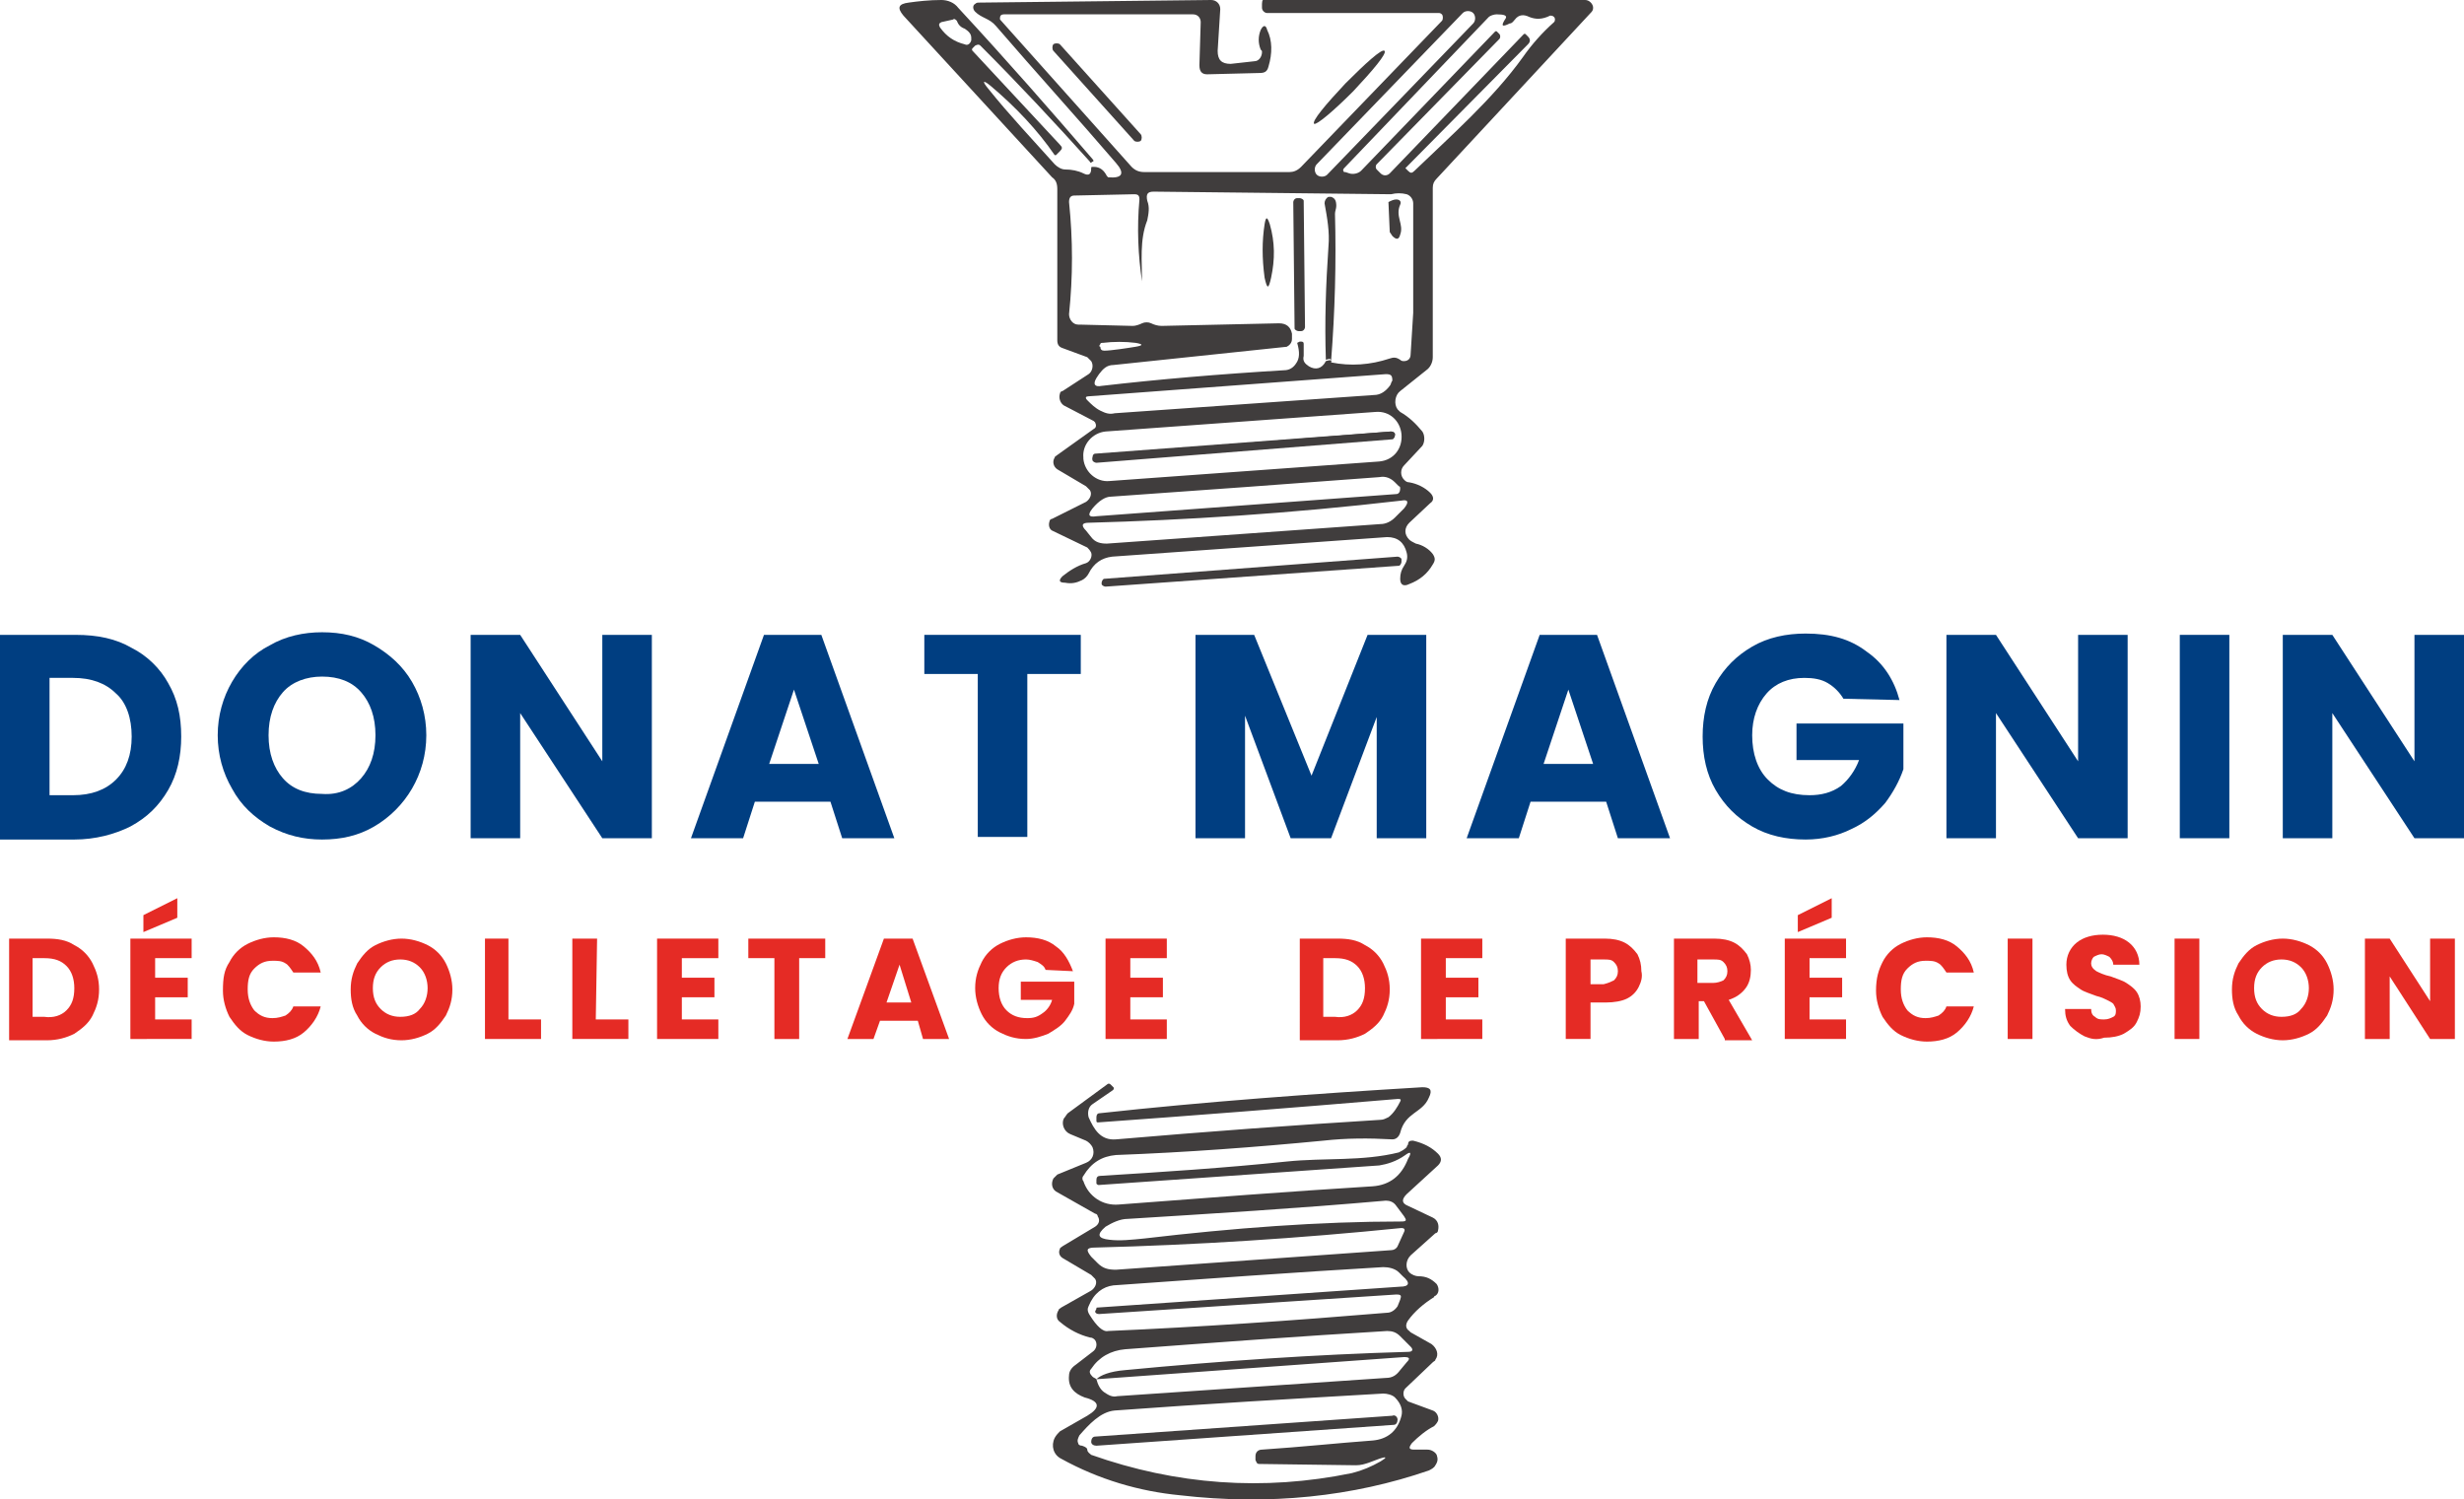 <svg xmlns="http://www.w3.org/2000/svg" xmlns:xlink="http://www.w3.org/1999/xlink" id="Calque_1" x="0px" y="0px" viewBox="0 0 189 115" style="enable-background:new 0 0 189 115;" xml:space="preserve"><style type="text/css">	.st0{fill:#003E81;}	.st1{fill:#E52B25;}	.st2{fill:#403D3D;}</style><g>	<path class="st0" d="M10.1,49.7c1.2,0.6,2.2,1.6,2.8,2.7c0.7,1.2,1,2.5,1,4.1c0,1.5-0.3,2.9-1,4.1s-1.6,2.1-2.9,2.8  c-1.2,0.6-2.7,1-4.3,1H0V48.7h5.8C7.5,48.7,8.9,49,10.1,49.7L10.1,49.7z M8.9,59.8c0.8-0.8,1.2-1.9,1.2-3.3s-0.4-2.6-1.2-3.3  c-0.8-0.8-1.9-1.2-3.3-1.2H3.8V61h1.8C7,61,8.1,60.6,8.9,59.8L8.9,59.8z"></path>	<path class="st0" d="M20.7,63.4c-1.2-0.7-2.2-1.6-2.9-2.9c-0.7-1.2-1.1-2.6-1.1-4.1s0.4-2.9,1.1-4.1c0.7-1.2,1.7-2.2,2.9-2.8  c1.2-0.7,2.6-1,4-1c1.5,0,2.8,0.3,4,1s2.2,1.6,2.9,2.8c0.7,1.2,1.1,2.6,1.1,4.1s-0.4,2.9-1.1,4.1c-0.7,1.2-1.7,2.2-2.9,2.9  c-1.2,0.7-2.5,1-4,1C23.3,64.4,22,64.1,20.7,63.4z M27.7,59.7c0.7-0.8,1.1-1.9,1.1-3.3s-0.4-2.5-1.1-3.3c-0.7-0.8-1.7-1.2-3-1.2  c-1.2,0-2.3,0.4-3,1.2c-0.7,0.8-1.1,1.9-1.1,3.3s0.4,2.5,1.1,3.3c0.7,0.8,1.7,1.2,3,1.2C26,61,27,60.5,27.7,59.7L27.7,59.7z"></path>	<path class="st0" d="M50,64.3h-3.8l-6.3-9.6v9.6h-3.8V48.7h3.8l6.3,9.7v-9.7H50V64.3z"></path>	<path class="st0" d="M63.7,61.5h-5.8L57,64.3h-4l5.6-15.6H63l5.6,15.6h-4L63.7,61.5L63.7,61.5z M62.8,58.6l-1.9-5.7l-1.9,5.7H62.8  L62.8,58.6z"></path>	<path class="st0" d="M82.9,48.7v3h-4.1v12.5H75V51.7h-4.1v-3H82.9z"></path>	<path class="st0" d="M109.4,48.7v15.6h-3.8v-9.3l-3.5,9.3h-3.1l-3.5-9.4v9.4h-3.8V48.7h4.5l4.4,10.8l4.3-10.8H109.4z"></path>	<path class="st0" d="M123.2,61.5h-5.8l-0.9,2.8h-4l5.6-15.6h4.4l5.6,15.6h-4L123.2,61.5L123.2,61.5z M122.2,58.6l-1.9-5.7l-1.9,5.7  H122.2L122.2,58.6z"></path>	<path class="st0" d="M141.4,53.6c-0.3-0.5-0.7-0.9-1.2-1.2c-0.5-0.3-1.1-0.4-1.8-0.4c-1.2,0-2.2,0.4-2.9,1.2  c-0.7,0.8-1.1,1.9-1.1,3.2c0,1.4,0.4,2.6,1.2,3.4c0.8,0.8,1.8,1.2,3.2,1.2c0.9,0,1.7-0.2,2.4-0.7c0.6-0.5,1.1-1.2,1.4-2h-4.8v-2.8  h8.2V59c-0.3,0.9-0.8,1.8-1.4,2.6c-0.7,0.8-1.5,1.5-2.6,2c-1,0.5-2.2,0.8-3.5,0.8c-1.5,0-2.9-0.3-4.1-1s-2.1-1.6-2.8-2.8  c-0.7-1.2-1-2.6-1-4.1s0.3-2.9,1-4.1c0.7-1.2,1.6-2.1,2.8-2.8c1.2-0.7,2.6-1,4.1-1c1.9,0,3.4,0.4,4.7,1.4c1.3,0.9,2.1,2.2,2.5,3.7  L141.4,53.6L141.4,53.6z"></path>	<path class="st0" d="M163.2,64.3h-3.8l-6.3-9.6v9.6h-3.8V48.7h3.8l6.3,9.7v-9.7h3.8V64.3z"></path>	<path class="st0" d="M171,48.7v15.6h-3.8V48.7H171z"></path>	<path class="st0" d="M189,64.3h-3.8l-6.3-9.6v9.6h-3.8V48.7h3.8l6.3,9.7v-9.7h3.8V64.3z"></path></g><g>	<path class="st1" d="M5.7,72.5c0.6,0.3,1.1,0.8,1.4,1.4c0.3,0.6,0.5,1.2,0.5,2c0,0.8-0.2,1.4-0.5,2c-0.3,0.6-0.8,1-1.4,1.4  c-0.6,0.3-1.3,0.5-2.1,0.5H0.7V72h2.9C4.4,72,5.1,72.1,5.7,72.5L5.7,72.5z M5.1,77.5c0.4-0.4,0.6-0.9,0.6-1.7  c0-0.7-0.2-1.3-0.6-1.7c-0.4-0.4-0.9-0.6-1.7-0.6H2.5v4.5h0.9C4.1,78.1,4.7,77.9,5.1,77.5L5.1,77.5z"></path>	<path class="st1" d="M11.9,73.5V75h2.5v1.5h-2.5v1.7h2.8v1.5H10V72h4.7v1.5H11.9z M13.6,70.4L11,71.5v-1.3l2.6-1.3V70.4z"></path>	<path class="st1" d="M17.6,73.8c0.3-0.6,0.8-1.1,1.4-1.4c0.6-0.3,1.3-0.5,2-0.5c0.9,0,1.7,0.2,2.3,0.7c0.6,0.5,1.1,1.1,1.3,2h-2.1  c-0.2-0.3-0.4-0.6-0.6-0.7c-0.3-0.2-0.6-0.2-1-0.2c-0.6,0-1,0.2-1.4,0.6c-0.4,0.4-0.5,0.9-0.5,1.6s0.2,1.2,0.5,1.6  c0.4,0.4,0.8,0.6,1.4,0.6c0.4,0,0.7-0.1,1-0.2c0.3-0.2,0.5-0.4,0.6-0.7h2.1c-0.2,0.8-0.7,1.5-1.3,2c-0.6,0.5-1.4,0.7-2.3,0.7  c-0.7,0-1.4-0.2-2-0.5c-0.6-0.3-1-0.8-1.4-1.4c-0.3-0.6-0.5-1.3-0.5-2C17.1,75,17.2,74.4,17.6,73.8z"></path>	<path class="st1" d="M28.8,79.3c-0.6-0.3-1.1-0.8-1.4-1.4c-0.4-0.6-0.5-1.3-0.5-2c0-0.8,0.2-1.4,0.5-2c0.4-0.6,0.8-1.1,1.4-1.4  s1.3-0.5,2-0.5c0.7,0,1.4,0.2,2,0.5c0.6,0.3,1.1,0.8,1.4,1.4c0.3,0.6,0.5,1.3,0.5,2c0,0.8-0.2,1.4-0.5,2c-0.4,0.6-0.8,1.1-1.4,1.4  c-0.6,0.3-1.3,0.5-2,0.5C30,79.8,29.4,79.6,28.8,79.3L28.8,79.3z M32.2,77.4c0.4-0.4,0.6-1,0.6-1.6s-0.2-1.2-0.6-1.6  c-0.4-0.4-0.9-0.6-1.5-0.6c-0.6,0-1.1,0.2-1.5,0.6c-0.4,0.4-0.6,0.9-0.6,1.6c0,0.7,0.2,1.2,0.6,1.6s0.9,0.6,1.5,0.6  C31.4,78,31.9,77.8,32.2,77.4z"></path>	<path class="st1" d="M39,78.2h2.5v1.5h-4.3V72H39L39,78.2L39,78.2z"></path>	<path class="st1" d="M45.7,78.2h2.5v1.5h-4.3V72h1.9L45.7,78.2L45.7,78.2z"></path>	<path class="st1" d="M52.3,73.5V75h2.5v1.5h-2.5v1.7h2.8v1.5h-4.7V72h4.7v1.5H52.3z"></path>	<path class="st1" d="M63.3,72v1.5h-2v6.2h-1.9v-6.2h-2V72H63.3z"></path>	<path class="st1" d="M70.4,78.3h-2.9l-0.5,1.4h-2l2.8-7.7h2.2l2.8,7.7h-2L70.4,78.3L70.4,78.3z M69.9,76.9L69,74L68,76.9H69.9z"></path>	<path class="st1" d="M80.2,74.4c-0.1-0.3-0.3-0.4-0.6-0.6c-0.3-0.1-0.6-0.2-0.9-0.2c-0.6,0-1.1,0.2-1.5,0.6  c-0.4,0.4-0.6,0.9-0.6,1.6c0,0.7,0.2,1.3,0.6,1.7c0.4,0.4,0.9,0.6,1.6,0.6c0.5,0,0.8-0.1,1.2-0.4c0.3-0.2,0.6-0.6,0.7-1h-2.4v-1.4  h4.1v1.7c-0.1,0.5-0.4,0.9-0.7,1.3c-0.3,0.4-0.8,0.7-1.3,1c-0.5,0.2-1.1,0.4-1.7,0.4c-0.8,0-1.4-0.2-2-0.5  c-0.6-0.3-1.1-0.8-1.4-1.4c-0.3-0.6-0.5-1.3-0.5-2c0-0.8,0.2-1.4,0.5-2c0.3-0.6,0.8-1.1,1.4-1.4c0.6-0.3,1.3-0.5,2-0.5  c0.9,0,1.7,0.2,2.3,0.7c0.6,0.4,1,1.1,1.3,1.9L80.2,74.4L80.2,74.4z"></path>	<path class="st1" d="M86.7,73.5V75h2.5v1.5h-2.5v1.7h2.8v1.5h-4.7V72h4.7v1.5H86.7z"></path>	<path class="st1" d="M104.7,72.5c0.6,0.3,1.1,0.8,1.4,1.4c0.3,0.6,0.5,1.2,0.5,2c0,0.8-0.2,1.4-0.5,2c-0.3,0.6-0.8,1-1.4,1.4  c-0.6,0.3-1.3,0.5-2.1,0.5h-2.9V72h2.9C103.4,72,104.1,72.1,104.7,72.5L104.7,72.5z M104.1,77.5c0.4-0.4,0.6-0.9,0.6-1.7  c0-0.7-0.2-1.3-0.6-1.7c-0.4-0.4-0.9-0.6-1.7-0.6h-0.9v4.5h0.9C103.1,78.1,103.7,77.9,104.1,77.5L104.1,77.5z"></path>	<path class="st1" d="M110.9,73.5V75h2.5v1.5h-2.5v1.7h2.8v1.5H109V72h4.7v1.5H110.9z"></path>	<path class="st1" d="M125.7,75.7c-0.2,0.4-0.5,0.7-0.9,0.9c-0.4,0.2-1,0.3-1.6,0.3H122v2.8h-1.9V72h3c0.6,0,1.1,0.1,1.5,0.3  c0.4,0.2,0.7,0.5,1,0.9c0.2,0.4,0.3,0.8,0.3,1.3C126,74.9,125.9,75.3,125.7,75.7L125.7,75.7z M123.8,75.2c0.2-0.2,0.3-0.4,0.3-0.7  c0-0.3-0.1-0.5-0.3-0.7c-0.2-0.2-0.4-0.2-0.8-0.2h-1v1.9h1C123.4,75.4,123.6,75.3,123.8,75.2z"></path>	<path class="st1" d="M132.3,79.7l-1.6-2.9h-0.4v2.9h-1.9V72h3.1c0.6,0,1.1,0.1,1.5,0.3c0.4,0.2,0.7,0.5,1,0.9  c0.2,0.4,0.3,0.8,0.3,1.2c0,0.5-0.1,1-0.4,1.4c-0.3,0.4-0.7,0.7-1.3,0.9l1.8,3.1H132.3z M130.2,75.4h1.2c0.3,0,0.6-0.1,0.8-0.2  c0.2-0.2,0.3-0.4,0.3-0.7c0-0.3-0.1-0.5-0.3-0.7c-0.2-0.2-0.4-0.2-0.8-0.2h-1.2V75.4L130.2,75.4z"></path>	<path class="st1" d="M138.8,73.5V75h2.5v1.5h-2.5v1.7h2.8v1.5h-4.7V72h4.7v1.5H138.8z M140.5,70.4l-2.6,1.1v-1.3l2.6-1.3V70.4z"></path>	<path class="st1" d="M144.4,73.8c0.3-0.6,0.8-1.1,1.4-1.4c0.6-0.3,1.3-0.5,2-0.5c0.9,0,1.7,0.2,2.3,0.7c0.6,0.5,1.1,1.1,1.3,2h-2.1  c-0.2-0.3-0.4-0.6-0.6-0.7c-0.3-0.2-0.6-0.2-1-0.2c-0.6,0-1,0.2-1.4,0.6c-0.4,0.4-0.5,0.9-0.5,1.6s0.2,1.2,0.5,1.6  c0.4,0.4,0.8,0.6,1.4,0.6c0.4,0,0.7-0.1,1-0.2c0.3-0.2,0.5-0.4,0.6-0.7h2.1c-0.2,0.8-0.7,1.5-1.3,2c-0.6,0.5-1.4,0.7-2.3,0.7  c-0.7,0-1.4-0.2-2-0.5c-0.6-0.3-1-0.8-1.4-1.4c-0.3-0.6-0.5-1.3-0.5-2C143.9,75,144.1,74.4,144.4,73.8z"></path>	<path class="st1" d="M155.9,72v7.7H154V72H155.9z"></path>	<path class="st1" d="M159.9,79.5c-0.4-0.2-0.8-0.5-1.1-0.8c-0.3-0.4-0.4-0.8-0.4-1.3h2c0,0.3,0.1,0.5,0.3,0.6  c0.2,0.2,0.4,0.2,0.7,0.2c0.3,0,0.5-0.1,0.7-0.2c0.2-0.1,0.2-0.3,0.2-0.5c0-0.2-0.1-0.3-0.2-0.5c-0.1-0.1-0.3-0.2-0.5-0.3  c-0.2-0.1-0.4-0.2-0.8-0.3c-0.5-0.2-0.9-0.3-1.2-0.5c-0.3-0.2-0.6-0.4-0.8-0.7c-0.2-0.3-0.3-0.7-0.3-1.2c0-0.7,0.3-1.3,0.8-1.7  c0.5-0.4,1.2-0.6,2-0.6s1.5,0.2,2,0.6c0.5,0.4,0.8,1,0.8,1.7h-2c0-0.2-0.1-0.4-0.3-0.6c-0.2-0.1-0.4-0.2-0.6-0.2  c-0.2,0-0.4,0.1-0.6,0.2c-0.1,0.1-0.2,0.3-0.2,0.5c0,0.2,0.1,0.4,0.4,0.6c0.2,0.1,0.6,0.3,1.1,0.4c0.5,0.2,0.9,0.3,1.2,0.5  s0.6,0.4,0.8,0.7c0.2,0.3,0.3,0.7,0.3,1.1c0,0.5-0.1,0.8-0.3,1.2c-0.2,0.4-0.5,0.6-1,0.9c-0.4,0.2-0.9,0.3-1.5,0.3  C160.8,79.8,160.4,79.7,159.9,79.5L159.9,79.5z"></path>	<path class="st1" d="M168.7,72v7.7h-1.9V72H168.7z"></path>	<path class="st1" d="M173.1,79.3c-0.6-0.3-1.1-0.8-1.4-1.4c-0.4-0.6-0.5-1.3-0.5-2c0-0.8,0.2-1.4,0.5-2c0.4-0.6,0.8-1.1,1.4-1.4  c0.6-0.3,1.3-0.5,2-0.5s1.4,0.2,2,0.5c0.6,0.3,1.1,0.8,1.4,1.4c0.3,0.6,0.5,1.3,0.5,2c0,0.8-0.2,1.4-0.5,2  c-0.4,0.6-0.8,1.1-1.4,1.4c-0.6,0.3-1.3,0.5-2,0.5C174.4,79.8,173.7,79.6,173.1,79.3L173.1,79.3z M176.5,77.4  c0.4-0.4,0.6-1,0.6-1.6s-0.2-1.2-0.6-1.6c-0.4-0.4-0.9-0.6-1.5-0.6c-0.6,0-1.1,0.2-1.5,0.6c-0.4,0.4-0.6,0.9-0.6,1.6  c0,0.7,0.2,1.2,0.6,1.6c0.4,0.4,0.9,0.6,1.5,0.6C175.7,78,176.2,77.8,176.5,77.4z"></path>	<path class="st1" d="M188.3,79.7h-1.9l-3.1-4.8v4.8h-1.9V72h1.9l3.1,4.8V72h1.9V79.7z"></path></g><g>	<g>		<path class="st2" d="M107.8,88.6c-0.7,0.5-1.4,0.7-2,0.8c-7.1,0.5-14.3,1-21.5,1.5c-0.1,0-0.1,0-0.2-0.1l0-0.3   c0-0.2,0.1-0.3,0.3-0.3c4.8-0.3,9.5-0.6,14.3-1.1c2.9-0.3,5.8,0,8.6-0.7c0.2-0.1,0.4-0.2,0.6-0.4c0-0.1,0.1-0.2,0.1-0.2   c0-0.2,0.1-0.3,0.3-0.3c0,0,0,0,0.1,0c0.8,0.2,1.4,0.5,1.9,1c0.3,0.3,0.3,0.6,0,0.9l-2.4,2.2c-0.4,0.4-0.4,0.7,0.1,0.9l1.9,0.9   c0.4,0.2,0.5,0.6,0.4,1c0,0.1-0.1,0.2-0.2,0.2l-1.9,1.7c-0.4,0.4-0.4,1-0.1,1.3c0.2,0.2,0.5,0.3,0.7,0.3c0.6,0,1,0.2,1.4,0.6   c0.2,0.3,0.2,0.7-0.1,0.9c0,0-0.1,0-0.1,0.1c-0.8,0.5-1.5,1.1-2,1.8c-0.2,0.3-0.2,0.6,0.1,0.8c0,0,0,0,0.1,0.1l1.6,0.9   c0.4,0.3,0.6,0.8,0.3,1.2c0,0.1-0.1,0.1-0.2,0.2l-2.1,2c-0.2,0.2-0.2,0.6,0,0.8c0.1,0.1,0.1,0.1,0.2,0.2l1.9,0.7   c0.3,0.1,0.5,0.5,0.4,0.8c-0.1,0.2-0.2,0.3-0.3,0.4c-0.6,0.3-1.2,0.8-1.7,1.3c-0.3,0.4-0.2,0.5,0.2,0.5h1c0.3,0,0.6,0.2,0.7,0.4   c0.1,0.3,0.1,0.5-0.1,0.8c-0.1,0.2-0.3,0.3-0.5,0.4c-5.8,2-12.2,2.7-19.1,1.9c-3.1-0.3-6.2-1.2-9.1-2.8c-0.6-0.3-0.8-1-0.5-1.6   c0.1-0.2,0.3-0.4,0.4-0.5l2.1-1.2c1-0.6,1-1.1-0.2-1.4c-0.8-0.3-1.3-0.8-1.2-1.7c0-0.3,0.2-0.6,0.5-0.8l1.3-1   c0.3-0.2,0.4-0.6,0.2-0.9c-0.1-0.1-0.2-0.2-0.4-0.2c-0.8-0.2-1.6-0.6-2.3-1.2c-0.3-0.2-0.3-0.6-0.1-0.9c0-0.1,0.1-0.1,0.2-0.2   l2.3-1.3c0.3-0.2,0.5-0.6,0.3-0.9c-0.1-0.1-0.2-0.2-0.3-0.3l-2.2-1.3c-0.3-0.2-0.3-0.5-0.2-0.7c0-0.1,0.1-0.1,0.2-0.2l2.5-1.5   c0.3-0.2,0.4-0.5,0.2-0.8c0-0.1-0.1-0.2-0.2-0.2l-3-1.7c-0.3-0.2-0.4-0.6-0.2-1c0.1-0.1,0.2-0.2,0.3-0.3l2.2-0.9   c0.5-0.2,0.7-0.7,0.5-1.2c-0.1-0.2-0.3-0.4-0.5-0.5L82.1,87c-0.5-0.2-0.7-0.8-0.5-1.2c0.1-0.1,0.2-0.3,0.3-0.4l3-2.2   c0.1-0.1,0.2-0.1,0.3,0l0.2,0.2c0.1,0.1,0,0.1,0,0.2l-1.6,1.1c-0.3,0.2-0.4,0.6-0.3,1c0.4,0.9,0.9,1.8,2.1,1.7   c7-0.6,13.8-1.1,20.3-1.5c0.2,0,0.4-0.1,0.6-0.2c0.4-0.3,0.7-0.8,0.9-1.2c0.1-0.2,0-0.2-0.2-0.2c-8.3,0.7-16,1.3-23,1.8   c0,0-0.1,0-0.1-0.1l0-0.3c0-0.2,0.1-0.3,0.2-0.3c8.2-0.9,16.5-1.5,24.8-2c0.6,0,0.8,0.2,0.5,0.8c-0.5,1.2-1.8,1.1-2.2,2.7   c-0.1,0.3-0.3,0.5-0.6,0.5c-1.8-0.1-3.5-0.1-5.3,0.1c-5.2,0.5-10.5,0.9-15.9,1.1c-1.1,0.1-1.9,0.6-2.5,1.6c-0.1,0.1-0.1,0.3,0,0.4   c0.4,1.2,1.5,1.9,2.7,1.8c6.6-0.5,13-1,19.5-1.4c1.3-0.1,2.2-0.8,2.7-2.1C108.3,88.4,108.2,88.3,107.8,88.6L107.8,88.6z    M107.1,92.5c-0.2-0.3-0.5-0.4-0.8-0.4c-6.8,0.6-13.4,1-19.8,1.4c-0.6,0-1.2,0.3-1.7,0.6c-0.7,0.6-0.6,0.9,0.3,1   c0.8,0.1,1.7,0,2.7-0.1c6.8-0.8,13.4-1.3,19.7-1.3c0.4,0,0.4-0.1,0.2-0.4L107.1,92.5z M83.7,96.4l0.5,0.5c0.4,0.4,0.8,0.5,1.4,0.5   l21.1-1.5c0.2,0,0.4-0.1,0.5-0.3l0.5-1.1c0.1-0.2,0-0.3-0.2-0.3c-7.9,0.8-15.7,1.3-23.5,1.5C83.3,95.7,83.3,95.9,83.7,96.4z    M84.1,100.4c0-0.1,0-0.1,0.1-0.1l23.2-1.6c0.7,0,0.8-0.3,0.2-0.8l-0.3-0.3c-0.3-0.3-0.8-0.4-1.2-0.4c-6.8,0.4-13.7,0.9-20.7,1.4   c-0.8,0.1-1.5,0.6-1.9,1.6c-0.1,0.2-0.1,0.4,0.1,0.7c0.5,0.8,1,1.3,1.4,1.2c7-0.3,14.2-0.8,21.4-1.4c0.3,0,0.6-0.2,0.8-0.5   l0.2-0.5c0.1-0.3,0.1-0.4-0.3-0.4l-22.8,1.5c-0.2,0-0.3-0.1-0.3-0.2L84.1,100.4z M84.1,105.8c0.1,0.4,0.3,0.8,0.6,1   c0.3,0.2,0.6,0.4,1,0.3l20.6-1.4c0.5,0,0.8-0.2,1.1-0.6l0.5-0.6c0.3-0.3,0.2-0.4-0.2-0.4L84.1,105.8c0.3-0.3,1-0.6,2.2-0.7   c7.3-0.7,14.6-1.2,21.7-1.4c0.4,0,0.4-0.2,0.2-0.4l-0.8-0.8c-0.3-0.3-0.6-0.4-1-0.4c-6.7,0.4-13.4,0.9-20.1,1.4   c-1.1,0.1-2,0.6-2.6,1.5c-0.2,0.2-0.1,0.4,0.1,0.6C83.9,105.7,84,105.7,84.1,105.8z M83.4,111.2c0,0.2,0.2,0.3,0.3,0.4   c6.5,2.3,13.2,2.8,20,1.4c0.8-0.2,1.5-0.5,2.2-0.9c0.5-0.3,0.5-0.4-0.1-0.2l-0.8,0.3c-0.3,0.1-0.6,0.2-1,0.2l-7.4-0.1   c-0.2,0-0.2-0.1-0.3-0.3v-0.3c0-0.3,0.2-0.5,0.5-0.5c3-0.2,5.8-0.5,8.5-0.7c1.1-0.1,1.9-0.7,2.2-1.9c0.1-0.4,0-0.9-0.5-1.4   c-0.2-0.2-0.6-0.3-0.9-0.3c-6.9,0.4-13.8,0.8-20.6,1.3c-1.1,0.1-2,1.1-2.7,1.9c-0.1,0.2-0.2,0.4-0.1,0.6c0,0.1,0.1,0.2,0.3,0.2   C83.3,111,83.4,111.1,83.4,111.2z"></path>		<path class="st2" d="M107.2,108.9c0,0.2-0.1,0.4-0.3,0.4l-22.8,1.6c-0.2,0-0.4-0.1-0.4-0.3v0c0-0.2,0.1-0.4,0.3-0.4l22.8-1.6   C107,108.5,107.2,108.7,107.2,108.9L107.2,108.9z"></path>	</g>	<g>		<path class="st2" d="M107,33.3c0-0.1-0.1-0.2-0.3-0.2L84,34.8c-0.1,0-0.2,0.1-0.2,0.3v0.1c0,0.1,0.1,0.2,0.3,0.2l22.7-1.8   c0.1,0,0.2-0.1,0.2-0.3L107,33.3L107,33.3z"></path>		<path class="st2" d="M75.8,6.8c1.6,2,3.4,3.9,5.1,5.8c0.2,0.2,0.5,0.4,0.8,0.4c0.5,0,1,0.1,1.4,0.3c0.4,0.2,0.6,0.1,0.6-0.4   c0-0.1,0-0.1,0.2-0.1c0.5,0,0.8,0.3,1,0.7c0,0,0,0,0.1,0.1c1.1,0.1,1.3-0.3,0.6-1.1C82.6,9,79.5,5.6,76.4,2   c-0.5-0.6-1.1-0.6-1.6-1.1c-0.2-0.2-0.2-0.5,0-0.6c0.1-0.1,0.2-0.1,0.3-0.1L92.9,0c0.4,0,0.7,0.3,0.7,0.7c0,0,0,0,0,0l-0.2,3.2   c0,0.7,0.3,1,1,1l1.8-0.2c0.4,0,0.6-0.4,0.6-0.7c0-0.1,0-0.1-0.1-0.2c-0.2-0.5-0.2-1,0-1.5c0.2-0.4,0.4-0.4,0.5,0   c0.4,0.8,0.4,1.8,0.1,2.8c-0.1,0.4-0.3,0.5-0.7,0.5l-4,0.1C92.2,5.7,92,5.5,92,5l0.1-3.3c0-0.3-0.2-0.6-0.6-0.6c0,0,0,0,0,0H77   c-0.2,0-0.3,0.1-0.3,0.3c0,0.1,0,0.1,0.1,0.2l10,11.2c0.3,0.3,0.6,0.4,1,0.4l11.1,0c0.3,0,0.6-0.1,0.9-0.4l10.8-11.2   c0.1-0.1,0.1-0.4,0-0.5c-0.1-0.1-0.2-0.1-0.2-0.1H97.2c-0.2,0-0.4-0.2-0.4-0.4l0-0.3c0-0.3,0.1-0.4,0.3-0.4l24.5,0.1   c0.3,0,0.6,0.3,0.6,0.6c0,0.2-0.1,0.3-0.2,0.4l-11.8,12.7c-0.2,0.2-0.3,0.4-0.3,0.7l0,13c0,0.4-0.2,0.8-0.5,1l-2,1.6   c-0.4,0.3-0.5,1-0.2,1.4c0.1,0.1,0.2,0.2,0.2,0.2c0.7,0.4,1.2,0.9,1.7,1.5c0.2,0.3,0.2,0.8,0,1.1l-1.4,1.5c-0.3,0.3-0.3,0.8,0,1.1   c0.1,0.1,0.2,0.2,0.4,0.2c0.6,0.1,1.2,0.4,1.6,0.8c0.3,0.3,0.3,0.6,0,0.8l-1.6,1.5c-0.4,0.4-0.4,0.9,0,1.3   c0.1,0.1,0.3,0.2,0.5,0.3c0.5,0.1,1,0.4,1.3,0.8c0.2,0.3,0.2,0.5,0,0.8c-0.4,0.7-1,1.2-1.8,1.5c-0.4,0.2-0.7,0.1-0.7-0.4   c0-0.4,0.1-0.7,0.3-1c0.2-0.3,0.3-0.6,0.2-1c-0.2-0.8-0.7-1.2-1.5-1.2c-7.1,0.5-14.1,1-21.1,1.5c-0.8,0.1-1.4,0.5-1.8,1.3   c-0.1,0.2-0.3,0.4-0.5,0.5c-0.4,0.2-0.8,0.3-1.3,0.2c-0.5,0-0.5-0.2-0.2-0.5c0.5-0.4,1.1-0.8,1.8-1c0.3-0.1,0.5-0.5,0.4-0.8   c-0.1-0.2-0.2-0.3-0.3-0.4l-2.7-1.3c-0.2-0.1-0.3-0.4-0.2-0.7c0-0.1,0.1-0.2,0.2-0.2l2.6-1.3c0.3-0.2,0.5-0.6,0.3-0.9   c-0.1-0.1-0.2-0.2-0.3-0.3L81.1,36c-0.3-0.2-0.4-0.6-0.2-0.9c0-0.1,0.1-0.1,0.2-0.2l2.8-2c0.2-0.1,0.2-0.3,0.1-0.5   c0,0-0.1-0.1-0.1-0.1l-2.3-1.2c-0.3-0.2-0.4-0.6-0.3-0.9c0-0.1,0.1-0.2,0.2-0.2l2-1.3c0.3-0.2,0.4-0.7,0.2-1   c-0.1-0.1-0.2-0.2-0.3-0.3l-1.9-0.7c-0.3-0.1-0.4-0.3-0.4-0.6l0-11.6c0-0.4-0.1-0.7-0.4-0.9L69.3,1.2c-0.5-0.6-0.4-0.9,0.4-1   C70.4,0.1,71.3,0,72.2,0c0.5,0,1,0.2,1.3,0.6c3.8,4.1,7.2,8,10.3,11.6c0.1,0.1,0.1,0.2,0,0.2h0c-0.1,0.1-0.2,0.1-0.2,0   c-2.7-3-5.5-6-8.4-8.9c-0.1-0.1-0.2-0.1-0.4,0l-0.2,0.2c0,0-0.1,0.1,0,0.2l6.7,7.2c0.2,0.2,0.2,0.3,0,0.5L81,11.9c0,0-0.1,0-0.1,0   c-1.3-1.9-3-3.7-4.9-5.3C75.4,6.1,75.3,6.2,75.8,6.8L75.8,6.8z M113,1.8c0.2-0.2,0.2-0.6,0-0.8l0,0c-0.2-0.2-0.6-0.2-0.8,0   L101,12.6c-0.2,0.2-0.2,0.6,0,0.8l0,0c0.2,0.2,0.6,0.2,0.8,0L113,1.8z M115.5,1.4c0.1-0.2-0.1-0.3-0.7-0.3c-0.2,0-0.5,0.1-0.6,0.2   l-11.1,11.6c-0.1,0.1-0.1,0.2,0,0.3c0,0,0,0,0.1,0l0.3,0.1c0.3,0.1,0.7,0,0.9-0.2l10.3-10.7c0,0,0,0,0.1,0l0.2,0.2   c0.1,0.1,0.1,0.3,0,0.4l-9.4,9.6c-0.1,0.1-0.1,0.3,0,0.4l0.3,0.3c0.2,0.2,0.5,0.2,0.7,0c0,0,0,0,0,0l10.3-10.7c0,0,0.1,0,0.1,0   l0.2,0.2c0.2,0.2,0.2,0.4,0,0.6l-9.3,9.4c-0.1,0.1-0.1,0.1-0.1,0.1l0.2,0.2c0.2,0.2,0.3,0.2,0.5,0c2.8-2.7,6-5.5,8.3-8.7   c0.7-1,1.5-1.9,2.4-2.7c0.1-0.1,0.1-0.3,0-0.4c-0.1-0.1-0.2-0.1-0.3-0.1c-0.6,0.3-1.1,0.3-1.6,0.1c-0.4-0.2-0.8-0.2-1.1,0.2   c-0.1,0.1-0.2,0.3-0.4,0.3C115.2,2.1,115.1,2,115.5,1.4L115.5,1.4z M72.2,1.7C72,1.8,72,1.9,72.1,2.1c0.5,0.7,1.1,1.1,1.9,1.3   c0.2,0.1,0.4,0,0.5-0.3c0-0.1,0-0.2,0-0.2c0-0.3-0.2-0.5-0.5-0.7c-0.3-0.1-0.5-0.3-0.6-0.6c-0.1-0.1-0.2-0.2-0.3-0.1L72.2,1.7z    M101.7,27.7c0.3-0.1,0.5-0.1,0.4,0.1c1.5,0.3,3,0.2,4.5-0.3c0.3-0.1,0.5-0.1,0.8,0.1c0.1,0.1,0.2,0.1,0.3,0.1   c0.3,0,0.5-0.2,0.5-0.5l0.2-3.2l0-8.4c0-0.3-0.2-0.6-0.5-0.7c-0.4-0.1-0.8-0.1-1.2,0l-18.2-0.2c-0.5,0-0.6,0.2-0.5,0.7   c0.2,0.5,0.1,1,0,1.5c-0.6,1.5-0.4,3.2-0.4,4.8c0,0.1,0,0.1,0,0c0,0,0-0.1,0-0.1c-0.3-2-0.4-4.1-0.2-6.3c0-0.3-0.1-0.4-0.4-0.4   L82.4,15c-0.3,0-0.4,0.2-0.4,0.5c0.3,2.9,0.3,5.7,0,8.6c0,0.4,0.3,0.8,0.7,0.8c0,0,0,0,0.1,0l4.1,0.1c0.2,0,0.5-0.1,0.7-0.2   c0.2-0.1,0.5-0.1,0.7,0c0.2,0.1,0.5,0.2,0.8,0.2l9-0.2c0.6,0,0.9,0.3,1,0.8l0,0.4c0,0.3-0.2,0.5-0.4,0.6l-13.3,1.4   c-0.5,0-0.8,0.3-1.1,0.7l-0.2,0.3c-0.3,0.5-0.1,0.7,0.4,0.6c4.3-0.5,9-0.9,14-1.2c0.4,0,0.7-0.2,0.9-0.5c0.3-0.4,0.3-0.9,0.1-1.6   c0,0,0,0,0,0l0.2-0.1c0.2,0,0.3,0,0.3,0.2c0,0.3,0,0.6,0,0.9c-0.1,0.4,0.1,0.6,0.4,0.8C100.9,28.4,101.4,28.3,101.7,27.7   L101.7,27.7z M84.7,26.9c0.5,0,1.8-0.2,2.4-0.3c0.6-0.1,0.6-0.2,0-0.3c-0.8-0.1-1.7-0.1-2.5,0c-0.1,0-0.2,0-0.2,0.1   c-0.1,0.1-0.1,0.2,0,0.2C84.4,26.8,84.5,26.9,84.7,26.9z M106.3,28.7l-22.8,1.7c-0.2,0-0.3,0.1-0.1,0.3c0.3,0.3,0.6,0.6,1,0.8   c0.4,0.2,0.7,0.3,1.1,0.2l19.9-1.4c0.5,0,0.9-0.3,1.2-0.7c0.1-0.1,0.1-0.3,0.2-0.4C106.8,28.8,106.7,28.7,106.3,28.7z M107.5,33.3   c-0.1-1-0.9-1.8-2-1.7l-20.7,1.5c-1,0.1-1.8,1-1.7,2v0.1c0.1,1,1,1.8,2,1.7l20.7-1.5C106.9,35.3,107.6,34.4,107.5,33.3L107.5,33.3   L107.5,33.3z M83.8,39c-0.4,0.5-0.3,0.7,0.3,0.6l23-1.7c0.2,0,0.3-0.2,0.3-0.4c0-0.1,0-0.2-0.1-0.2l-0.3-0.3   c-0.3-0.3-0.7-0.5-1.2-0.4c-6.6,0.5-13.5,1-20.6,1.5C84.8,38.1,84.3,38.4,83.8,39z M107.5,38.4c-8.6,1-16.6,1.5-24,1.7   c-0.5,0-0.6,0.2-0.2,0.6l0.4,0.5c0.3,0.4,0.7,0.5,1.2,0.5l21-1.5c0.4,0,0.8-0.2,1.1-0.5l0.7-0.7C108.1,38.5,108,38.3,107.5,38.4z"></path>		<path class="st2" d="M87.5,10.3c0.1,0.1,0.1,0.4,0,0.5l0,0c-0.1,0.1-0.4,0.1-0.5,0l-6.2-6.9c-0.1-0.1-0.1-0.4,0-0.5l0,0   c0.1-0.1,0.4-0.1,0.5,0L87.5,10.3z"></path>		<path class="st2" d="M100.8,9.5c-0.2-0.2,0.9-1.5,2.4-3.1c1.5-1.5,2.8-2.7,3-2.5c0.2,0.2-0.9,1.5-2.4,3.1   C102.3,8.5,101,9.6,100.8,9.5z"></path>		<path class="st2" d="M97.5,21.3c-0.2,0.9-0.3,0.9-0.5,0c-0.2-1.5-0.2-2.8,0-4.1c0.1-0.6,0.2-0.6,0.4,0   C97.8,18.6,97.8,19.9,97.5,21.3L97.5,21.3z"></path>		<path class="st2" d="M107,33.4c0,0.1-0.1,0.3-0.2,0.3l-22.7,1.8c-0.1,0-0.3-0.1-0.3-0.2v-0.1c0-0.1,0.1-0.3,0.2-0.3l22.7-1.8   c0.1,0,0.3,0.1,0.3,0.2L107,33.4L107,33.4z"></path>		<path class="st2" d="M107.5,43.1c0,0.1-0.1,0.3-0.2,0.3L84.8,45c-0.1,0-0.3-0.1-0.3-0.2v-0.1c0-0.1,0.1-0.3,0.2-0.3l22.5-1.7   c0.1,0,0.3,0.1,0.3,0.2L107.5,43.1L107.5,43.1z"></path>		<path class="st2" d="M100.1,25.1c0,0.1-0.1,0.3-0.3,0.3h-0.2c-0.1,0-0.3-0.1-0.3-0.2l-0.1-9.7c0-0.1,0.1-0.3,0.3-0.3h0.2   c0.1,0,0.3,0.1,0.3,0.2L100.1,25.1z"></path>		<path class="st2" d="M102.1,27.7c0-0.2-0.1-0.2-0.4-0.1c-0.1-2.9,0-5.8,0.2-8.7c0.1-1.1-0.1-2.2-0.3-3.3c0-0.2,0.1-0.4,0.3-0.5   c0.1,0,0.2,0,0.2,0c0.3,0.1,0.4,0.3,0.4,0.7c0,0.2-0.1,0.4-0.1,0.6C102.5,20.1,102.4,23.9,102.1,27.7z"></path>		<path class="st2" d="M106.6,17.8l-0.1-2.3c0.2-0.1,0.4-0.2,0.6-0.2c0.3,0,0.4,0.2,0.3,0.4c-0.4,0.9,0.3,1.5,0,2.3   c-0.1,0.4-0.3,0.4-0.6,0.1L106.6,17.8z"></path>	</g></g></svg>